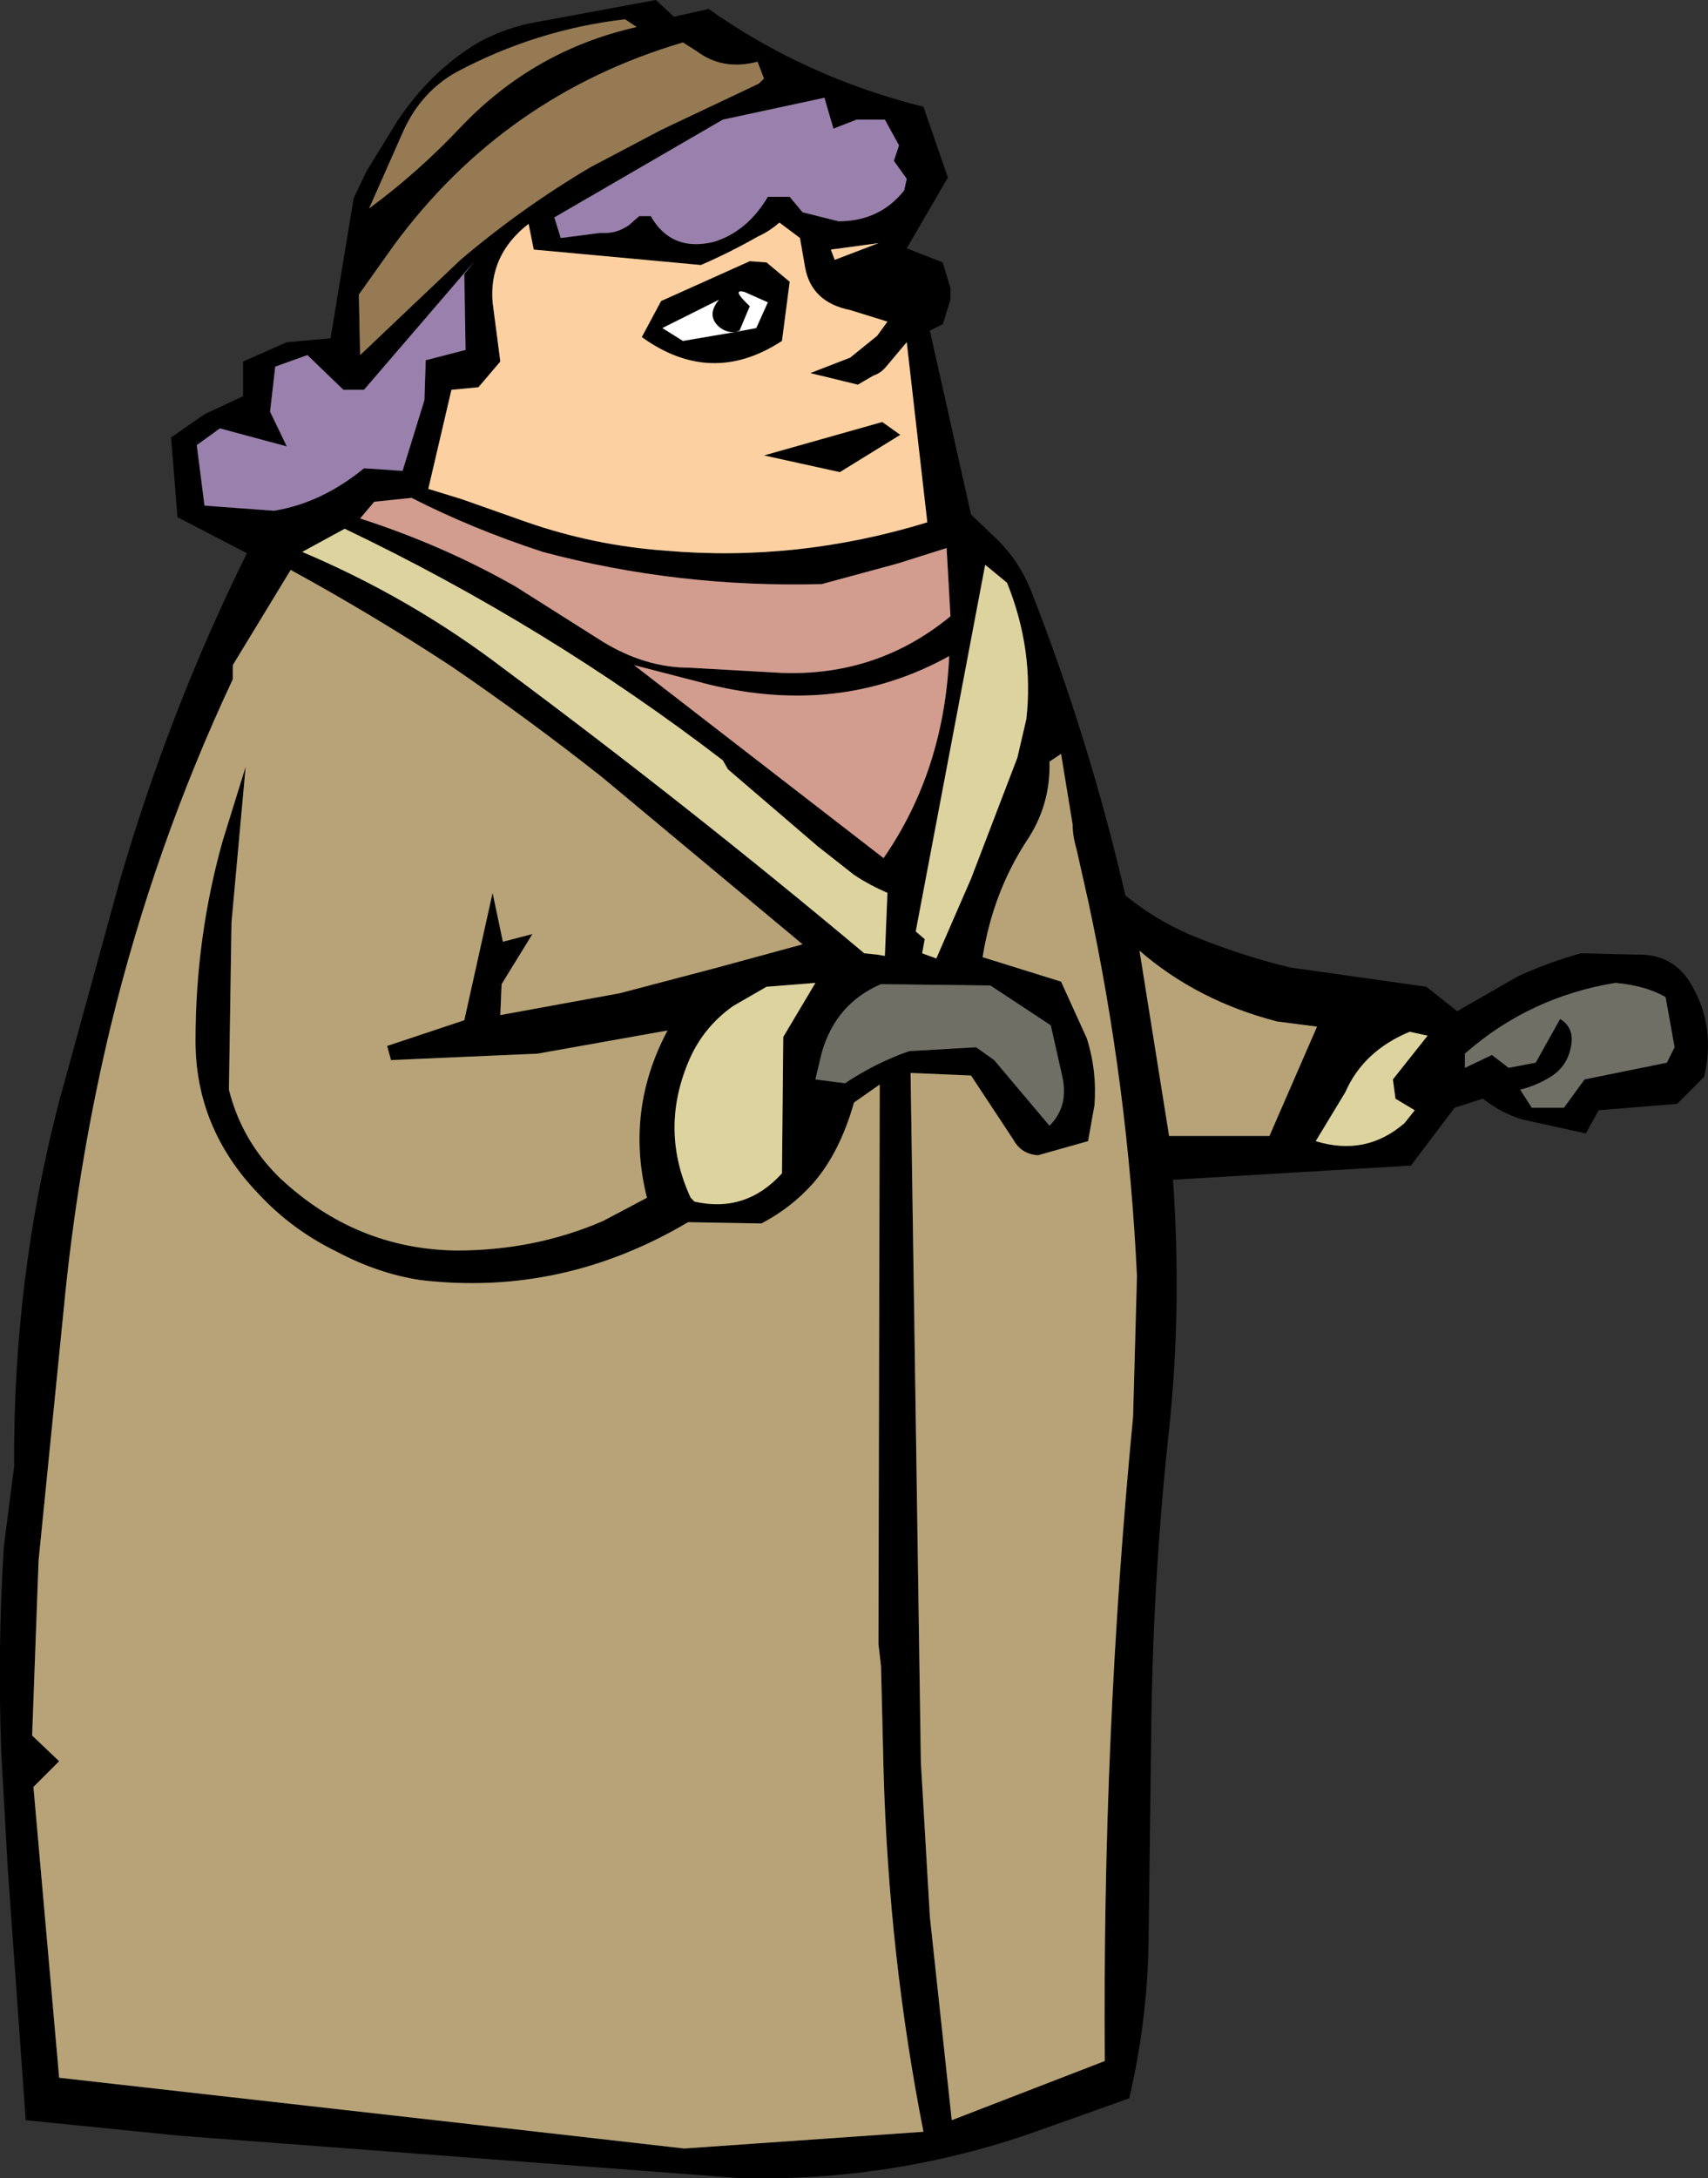<?xml version="1.0" encoding="UTF-8" standalone="no"?>
<svg xmlns:xlink="http://www.w3.org/1999/xlink" height="84.65px" width="66.4px" xmlns="http://www.w3.org/2000/svg">
  <rect width="100%" height="100%" fill="#333333" stroke="none"/>
  <g transform="matrix(1.0, 0.0, 0.0, 1.0, 33.2, 42.3)">
    <path d="M-19.45 -34.6 L-18.95 -35.65 -17.75 -37.6 Q-16.45 -39.55 -14.6 -40.65 -13.5 -41.25 -12.3 -41.45 L-7.7 -42.3 -7.0 -41.65 -5.65 -41.95 Q-1.9 -39.3 2.7 -38.15 L3.65 -35.4 2.05 -32.65 3.45 -32.1 3.75 -31.1 3.75 -30.65 3.45 -29.7 2.95 -29.45 4.55 -22.3 5.6 -21.3 Q6.45 -20.45 6.9 -19.3 9.15 -13.55 10.55 -7.5 11.65 -6.6 13.0 -6.0 14.9 -5.2 16.95 -4.7 L22.25 -3.95 23.45 -3.0 25.8 -4.35 Q27.0 -4.9 28.25 -5.25 L30.4 -5.2 Q31.9 -5.25 32.6 -3.95 33.5 -2.35 33.05 -0.45 L32.0 0.6 28.95 0.85 28.45 1.75 25.95 1.2 Q25.15 0.95 24.45 0.4 L23.35 0.75 21.65 3.0 12.4 3.55 Q12.75 8.5 12.25 13.25 11.6 19.15 11.55 25.4 L11.45 33.25 Q11.4 36.25 10.7 39.25 L7.05 40.55 Q1.5 42.5 -4.45 42.35 L-26.25 40.7 -32.2 40.1 -32.9 30.3 -33.15 25.8 Q-33.3 21.8 -33.05 17.8 L-32.65 14.7 Q-32.7 7.4 -30.9 0.5 L-28.55 -8.05 Q-26.6 -14.75 -23.6 -20.8 L-26.3 -22.2 -26.55 -25.3 -25.25 -26.2 -23.75 -26.9 -23.75 -28.25 -22.05 -29.0 -20.35 -29.15 -19.45 -34.6 M-17.9 -32.75 L-19.25 -30.85 -19.2 -28.5 -15.3 -32.2 Q-12.95 -34.2 -10.25 -35.8 L-7.5 -37.25 -3.7 -39.05 -3.5 -39.25 -3.75 -39.9 Q-5.1 -39.55 -6.1 -40.3 L-6.65 -40.65 Q-13.6 -38.6 -17.9 -32.75 M0.1 -37.65 L-0.8 -37.3 -1.15 -38.5 -5.1 -37.65 -11.65 -33.85 -11.4 -33.05 -9.85 -33.25 Q-9.25 -33.2 -8.75 -33.55 L-8.35 -33.9 -7.9 -33.9 Q-7.1 -32.5 -5.45 -32.9 -4.15 -33.3 -3.35 -34.65 L-2.5 -34.65 -2.0 -34.05 -0.6 -33.7 Q1.0 -33.7 1.95 -34.9 L2.05 -35.35 1.55 -36.05 1.75 -36.65 1.2 -37.65 0.1 -37.65 M-24.65 -25.65 L-25.55 -25.0 -25.25 -22.65 -22.55 -22.45 Q-20.7 -22.75 -19.05 -24.1 L-17.55 -24.0 -16.7 -26.75 -16.65 -28.3 -15.1 -28.7 -15.15 -31.65 -14.75 -32.15 -19.05 -27.15 -19.85 -27.15 -21.25 -28.5 -22.5 -28.05 -22.7 -26.3 -22.05 -24.95 -24.65 -25.65 M-15.3 -37.35 Q-12.45 -40.35 -8.45 -41.25 L-8.9 -41.55 Q-12.35 -41.15 -15.45 -39.5 -16.8 -38.75 -17.5 -37.25 L-18.85 -34.2 Q-16.95 -35.6 -15.3 -37.35 M-0.9 -32.6 L-0.75 -32.2 0.95 -32.85 -0.9 -32.6 M-8.25 -29.2 L-7.5 -30.6 -4.05 -32.15 -3.4 -32.1 -2.5 -31.35 -2.8 -29.05 Q-5.55 -27.25 -8.25 -29.2 M-12.65 -33.6 Q-14.2 -32.4 -14.05 -30.55 L-13.75 -28.25 -14.6 -27.25 -15.65 -27.15 -16.55 -23.3 -15.25 -22.9 -12.7 -22.0 Q-10.1 -21.1 -7.35 -20.9 -2.2 -20.45 2.85 -22.0 L2.05 -29.0 1.25 -28.05 Q1.05 -27.8 0.75 -27.7 L0.15 -27.35 -1.7 -27.8 -0.15 -28.4 0.9 -29.25 1.3 -29.8 -0.15 -30.25 Q-1.65 -30.55 -1.9 -31.9 L-2.1 -33.05 -2.9 -33.65 Q-3.3 -33.3 -3.75 -33.1 -4.8 -32.5 -5.95 -32.0 L-12.45 -32.6 -12.65 -33.6 M-3.35 -30.55 L-4.25 -30.95 Q-4.8 -31.1 -4.05 -30.4 L-4.45 -29.45 -4.6 -29.4 Q-4.95 -29.35 -5.25 -29.6 -5.75 -30.05 -5.25 -30.65 L-7.45 -29.55 -6.65 -29.05 -4.6 -29.4 -3.8 -29.55 -3.35 -30.55 M1.1 -25.9 L1.8 -25.4 -0.55 -23.95 -3.5 -24.6 1.1 -25.9 M3.75 -18.35 L3.6 -21.0 1.7 -20.4 -1.25 -19.6 Q-6.85 -19.45 -12.1 -20.85 -14.85 -21.75 -17.2 -22.95 L-18.65 -22.8 -19.2 -22.15 Q-15.95 -21.1 -13.15 -19.5 L-9.75 -17.35 Q-8.1 -16.35 -6.4 -16.35 L-2.85 -16.15 Q0.9 -16.0 3.75 -18.35 M6.7 -14.35 Q7.0 -17.05 5.95 -19.65 L5.1 -20.35 2.4 -6.1 2.75 -5.8 2.65 -5.25 3.2 -5.05 4.55 -8.15 6.35 -12.85 6.7 -14.35 M8.05 -13.0 L7.6 -12.7 Q7.65 -11.0 6.7 -9.6 5.4 -7.6 5.0 -5.1 L8.05 -4.15 9.05 -1.95 Q9.45 -0.7 9.35 0.65 L9.1 2.05 7.15 2.6 Q6.5 2.55 6.2 2.0 L4.55 -0.5 2.2 -0.6 2.6 26.2 2.95 32.2 3.8 40.1 9.75 37.8 Q9.65 25.15 10.85 12.75 L11.0 7.3 Q10.65 -0.1 9.1 -7.3 L8.65 -9.3 Q8.5 -9.8 8.5 -10.25 L8.05 -13.0 M7.65 -2.45 L5.3 -4.0 1.05 -4.05 Q-0.7 -3.3 -1.25 -1.4 L-1.5 -0.35 -0.35 -0.2 Q0.85 -1.0 2.15 -1.45 L4.75 -1.6 5.45 -1.1 7.6 1.45 Q8.35 0.7 8.1 -0.45 L7.65 -2.45 M21.6 -2.2 Q19.8 -1.45 19.1 0.15 L17.95 2.05 Q19.9 2.65 21.4 1.35 L21.8 0.85 21.05 0.4 20.95 -0.35 22.3 -2.05 21.6 -2.2 M18.0 -2.4 L16.45 -2.6 Q13.35 -3.4 11.1 -5.35 L12.25 1.85 16.15 1.85 18.0 -2.4 M-4.9 -12.4 L-5.1 -12.75 Q-11.95 -18.0 -19.8 -21.75 L-21.45 -20.85 Q-17.2 -19.05 -13.6 -16.3 -6.4 -10.95 0.4 -5.25 L0.9 -5.2 1.2 -5.15 1.3 -7.6 Q0.6 -7.9 0.0 -8.3 L-1.4 -9.4 -4.9 -12.4 M-9.8 -12.1 Q-12.65 -14.35 -15.65 -16.4 -18.7 -18.4 -21.9 -20.15 L-24.15 -16.45 -24.15 -15.9 Q-27.2 -9.4 -28.9 -2.4 -30.1 2.6 -30.65 7.85 L-31.7 18.35 -31.95 25.15 -30.9 26.15 -31.9 27.15 -30.9 38.45 -15.4 40.2 -6.6 41.2 2.7 40.55 Q1.35 33.7 1.15 26.55 L1.05 22.45 0.95 21.6 1.0 -0.15 0.0 0.55 Q-0.55 2.5 -1.6 3.7 -2.45 4.65 -3.6 5.25 L-6.45 5.2 Q-11.35 8.1 -16.85 7.45 -18.5 7.2 -20.1 6.35 -21.85 5.5 -23.15 4.1 -25.6 1.55 -25.6 -1.85 -25.6 -5.85 -24.55 -9.6 L-23.65 -12.5 -24.2 -6.45 -24.3 0.05 Q-23.8 2.05 -22.3 3.5 -19.35 6.25 -15.45 6.3 -12.4 6.3 -9.75 5.15 L-8.05 4.25 Q-8.9 0.85 -7.25 -2.25 L-12.3 -1.35 -18.0 -1.1 -18.15 -1.65 -15.15 -2.65 -14.05 -7.6 -13.65 -5.7 -12.5 -6.0 -13.7 -4.05 -13.75 -2.85 -9.1 -3.7 -5.3 -4.7 -2.0 -5.6 -9.8 -12.1 M-3.4 -3.95 L-4.7 -3.2 Q-5.9 -2.35 -6.45 -1.0 -7.55 1.65 -6.35 4.25 L-6.2 4.4 Q-4.2 4.85 -2.8 3.3 L-2.75 -2.0 -1.5 -4.1 -3.4 -3.95 M-8.55 -16.45 L1.15 -8.95 Q3.5 -12.35 3.7 -16.8 -0.55 -14.45 -5.65 -15.7 L-8.55 -16.45 M23.75 -0.8 L24.8 -1.3 25.45 -0.8 26.5 -1.0 27.45 -2.7 Q27.95 -2.4 27.9 -1.8 27.8 -0.85 27.0 -0.4 26.5 -0.1 25.9 0.05 L26.35 0.75 27.6 0.75 28.4 -0.35 31.6 -1.0 31.9 -1.6 31.55 -3.55 Q30.75 -4.0 29.6 -4.1 26.25 -3.55 23.75 -1.35 L23.75 -0.8" fill="#000000" fill-rule="evenodd" stroke="none"/>
    <path d="M-17.9 -32.75 Q-13.6 -38.6 -6.65 -40.65 L-6.1 -40.3 Q-5.1 -39.55 -3.75 -39.9 L-3.5 -39.25 -3.7 -39.05 -7.5 -37.25 -10.25 -35.8 Q-12.95 -34.2 -15.3 -32.2 L-19.2 -28.5 -19.25 -30.85 -17.9 -32.75 M-15.3 -37.35 Q-16.95 -35.6 -18.85 -34.2 L-17.5 -37.25 Q-16.8 -38.75 -15.45 -39.5 -12.35 -41.15 -8.9 -41.55 L-8.45 -41.25 Q-12.45 -40.35 -15.3 -37.35" fill="#957a54" fill-rule="evenodd" stroke="none"/>
    <path d="M-24.65 -25.65 L-22.05 -24.95 -22.7 -26.3 -22.5 -28.05 -21.25 -28.5 -19.85 -27.15 -19.05 -27.15 -14.75 -32.15 -15.15 -31.65 -15.1 -28.7 -16.65 -28.3 -16.7 -26.75 -17.55 -24.0 -19.05 -24.1 Q-20.7 -22.75 -22.55 -22.45 L-25.25 -22.65 -25.55 -25.0 -24.65 -25.65 M0.1 -37.65 L1.2 -37.65 1.75 -36.65 1.55 -36.05 2.05 -35.35 1.95 -34.9 Q1.0 -33.7 -0.6 -33.7 L-2.0 -34.05 -2.5 -34.65 -3.35 -34.65 Q-4.15 -33.3 -5.45 -32.9 -7.1 -32.5 -7.9 -33.9 L-8.35 -33.9 -8.75 -33.55 Q-9.25 -33.2 -9.85 -33.25 L-11.4 -33.05 -11.65 -33.85 -5.1 -37.65 -1.15 -38.5 -0.8 -37.3 0.1 -37.65" fill="#9a80ac" fill-rule="evenodd" stroke="none"/>
    <path d="M-12.65 -33.6 L-12.45 -32.6 -5.95 -32.0 Q-4.8 -32.5 -3.75 -33.1 -3.3 -33.3 -2.9 -33.65 L-2.1 -33.05 -1.9 -31.9 Q-1.65 -30.55 -0.15 -30.25 L1.3 -29.8 0.9 -29.25 -0.15 -28.4 -1.7 -27.8 0.15 -27.35 0.75 -27.7 Q1.05 -27.8 1.25 -28.05 L2.05 -29.0 2.85 -22.0 Q-2.2 -20.45 -7.35 -20.9 -10.1 -21.1 -12.7 -22.0 L-15.25 -22.9 -16.55 -23.3 -15.65 -27.15 -14.6 -27.25 -13.75 -28.25 -14.05 -30.55 Q-14.2 -32.4 -12.65 -33.6 M-8.25 -29.2 Q-5.55 -27.25 -2.8 -29.05 L-2.5 -31.35 -3.4 -32.1 -4.05 -32.15 -7.5 -30.6 -8.25 -29.2 M-0.9 -32.6 L0.95 -32.85 -0.75 -32.2 -0.9 -32.6 M1.1 -25.9 L-3.5 -24.6 -0.55 -23.95 1.8 -25.4 1.1 -25.9" fill="#fcd0a0" fill-rule="evenodd" stroke="none"/>
    <path d="M-3.35 -30.55 L-3.8 -29.55 -4.6 -29.4 -6.65 -29.05 -7.45 -29.55 -5.25 -30.65 Q-5.75 -30.05 -5.25 -29.6 -4.95 -29.35 -4.6 -29.4 L-4.45 -29.45 -4.05 -30.4 Q-4.8 -31.1 -4.25 -30.95 L-3.35 -30.55" fill="#ffffff" fill-rule="evenodd" stroke="none"/>
    <path d="M6.7 -14.35 L6.35 -12.85 4.55 -8.15 3.2 -5.05 2.65 -5.25 2.75 -5.8 2.4 -6.1 5.1 -20.35 5.95 -19.65 Q7.0 -17.05 6.7 -14.35 M21.6 -2.2 L22.3 -2.05 20.95 -0.35 21.05 0.4 21.8 0.85 21.4 1.35 Q19.9 2.65 17.95 2.05 L19.1 0.15 Q19.8 -1.45 21.6 -2.2 M-4.9 -12.4 L-1.4 -9.4 0.0 -8.3 Q0.6 -7.9 1.3 -7.6 L1.2 -5.15 0.9 -5.2 0.4 -5.25 Q-6.4 -10.95 -13.6 -16.3 -17.2 -19.05 -21.45 -20.85 L-19.8 -21.75 Q-11.95 -18.0 -5.1 -12.75 L-4.9 -12.4 M-3.4 -3.95 L-1.5 -4.1 -2.75 -2.0 -2.8 3.3 Q-4.2 4.85 -6.2 4.4 L-6.35 4.25 Q-7.55 1.65 -6.45 -1.0 -5.9 -2.35 -4.7 -3.2 L-3.4 -3.95" fill="#ddd39f" fill-rule="evenodd" stroke="none"/>
    <path d="M3.75 -18.35 Q0.9 -16.0 -2.85 -16.15 L-6.4 -16.35 Q-8.1 -16.35 -9.75 -17.35 L-13.15 -19.5 Q-15.95 -21.1 -19.2 -22.15 L-18.65 -22.8 -17.2 -22.95 Q-14.85 -21.75 -12.1 -20.85 -6.85 -19.45 -1.25 -19.6 L1.7 -20.4 3.6 -21.0 3.75 -18.35 M-8.55 -16.45 L-5.65 -15.7 Q-0.55 -14.45 3.7 -16.8 3.5 -12.35 1.15 -8.95 L-8.55 -16.45" fill="#d29c8e" fill-rule="evenodd" stroke="none"/>
    <path d="M8.05 -13.0 L8.5 -10.25 Q8.5 -9.8 8.65 -9.3 L9.1 -7.3 Q10.65 -0.1 11.0 7.3 L10.85 12.75 Q9.65 25.15 9.75 37.8 L3.8 40.1 2.95 32.2 2.6 26.2 2.2 -0.6 4.55 -0.5 6.2 2.0 Q6.5 2.55 7.15 2.6 L9.1 2.05 9.35 0.65 Q9.45 -0.7 9.05 -1.95 L8.05 -4.15 5.0 -5.1 Q5.4 -7.6 6.7 -9.6 7.65 -11.0 7.6 -12.7 L8.05 -13.0 M18.0 -2.4 L16.15 1.85 12.25 1.85 11.1 -5.35 Q13.35 -3.4 16.45 -2.6 L18.0 -2.4 M-9.8 -12.1 L-2.0 -5.6 -5.3 -4.7 -9.1 -3.7 -13.75 -2.85 -13.7 -4.05 -12.5 -6.0 -13.65 -5.7 -14.05 -7.6 -15.15 -2.65 -18.15 -1.65 -18.0 -1.1 -12.3 -1.35 -7.25 -2.25 Q-8.9 0.85 -8.05 4.25 L-9.75 5.15 Q-12.4 6.3 -15.45 6.3 -19.35 6.25 -22.3 3.5 -23.8 2.05 -24.3 0.05 L-24.2 -6.45 -23.65 -12.5 -24.55 -9.6 Q-25.6 -5.85 -25.6 -1.85 -25.6 1.55 -23.15 4.1 -21.85 5.5 -20.1 6.35 -18.5 7.2 -16.85 7.45 -11.35 8.1 -6.45 5.2 L-3.6 5.25 Q-2.45 4.65 -1.6 3.7 -0.55 2.5 0.0 0.55 L1.0 -0.15 0.95 21.6 1.05 22.45 1.15 26.55 Q1.35 33.7 2.7 40.55 L-6.6 41.2 -15.4 40.2 -30.9 38.45 -31.9 27.15 -30.9 26.15 -31.95 25.15 -31.7 18.35 -30.65 7.85 Q-30.1 2.6 -28.9 -2.4 -27.2 -9.4 -24.15 -15.9 L-24.15 -16.45 -21.9 -20.15 Q-18.7 -18.4 -15.65 -16.4 -12.65 -14.35 -9.8 -12.1" fill="#b7a377" fill-rule="evenodd" stroke="none"/>
    <path d="M7.65 -2.45 L8.1 -0.45 Q8.35 0.7 7.6 1.45 L5.45 -1.1 4.75 -1.6 2.15 -1.45 Q0.85 -1.0 -0.35 -0.2 L-1.5 -0.35 -1.25 -1.4 Q-0.7 -3.3 1.05 -4.05 L5.3 -4.0 7.65 -2.45 M23.75 -0.8 L23.75 -1.35 Q26.25 -3.55 29.6 -4.1 30.75 -4.0 31.55 -3.55 L31.9 -1.6 31.6 -1.0 28.4 -0.35 27.6 0.75 26.35 0.75 25.9 0.05 Q26.5 -0.1 27.0 -0.4 27.8 -0.85 27.9 -1.8 27.95 -2.4 27.45 -2.7 L26.5 -1.0 25.45 -0.8 24.8 -1.3 23.75 -0.8" fill="#6f6f66" fill-rule="evenodd" stroke="none"/>
  </g>
</svg>
